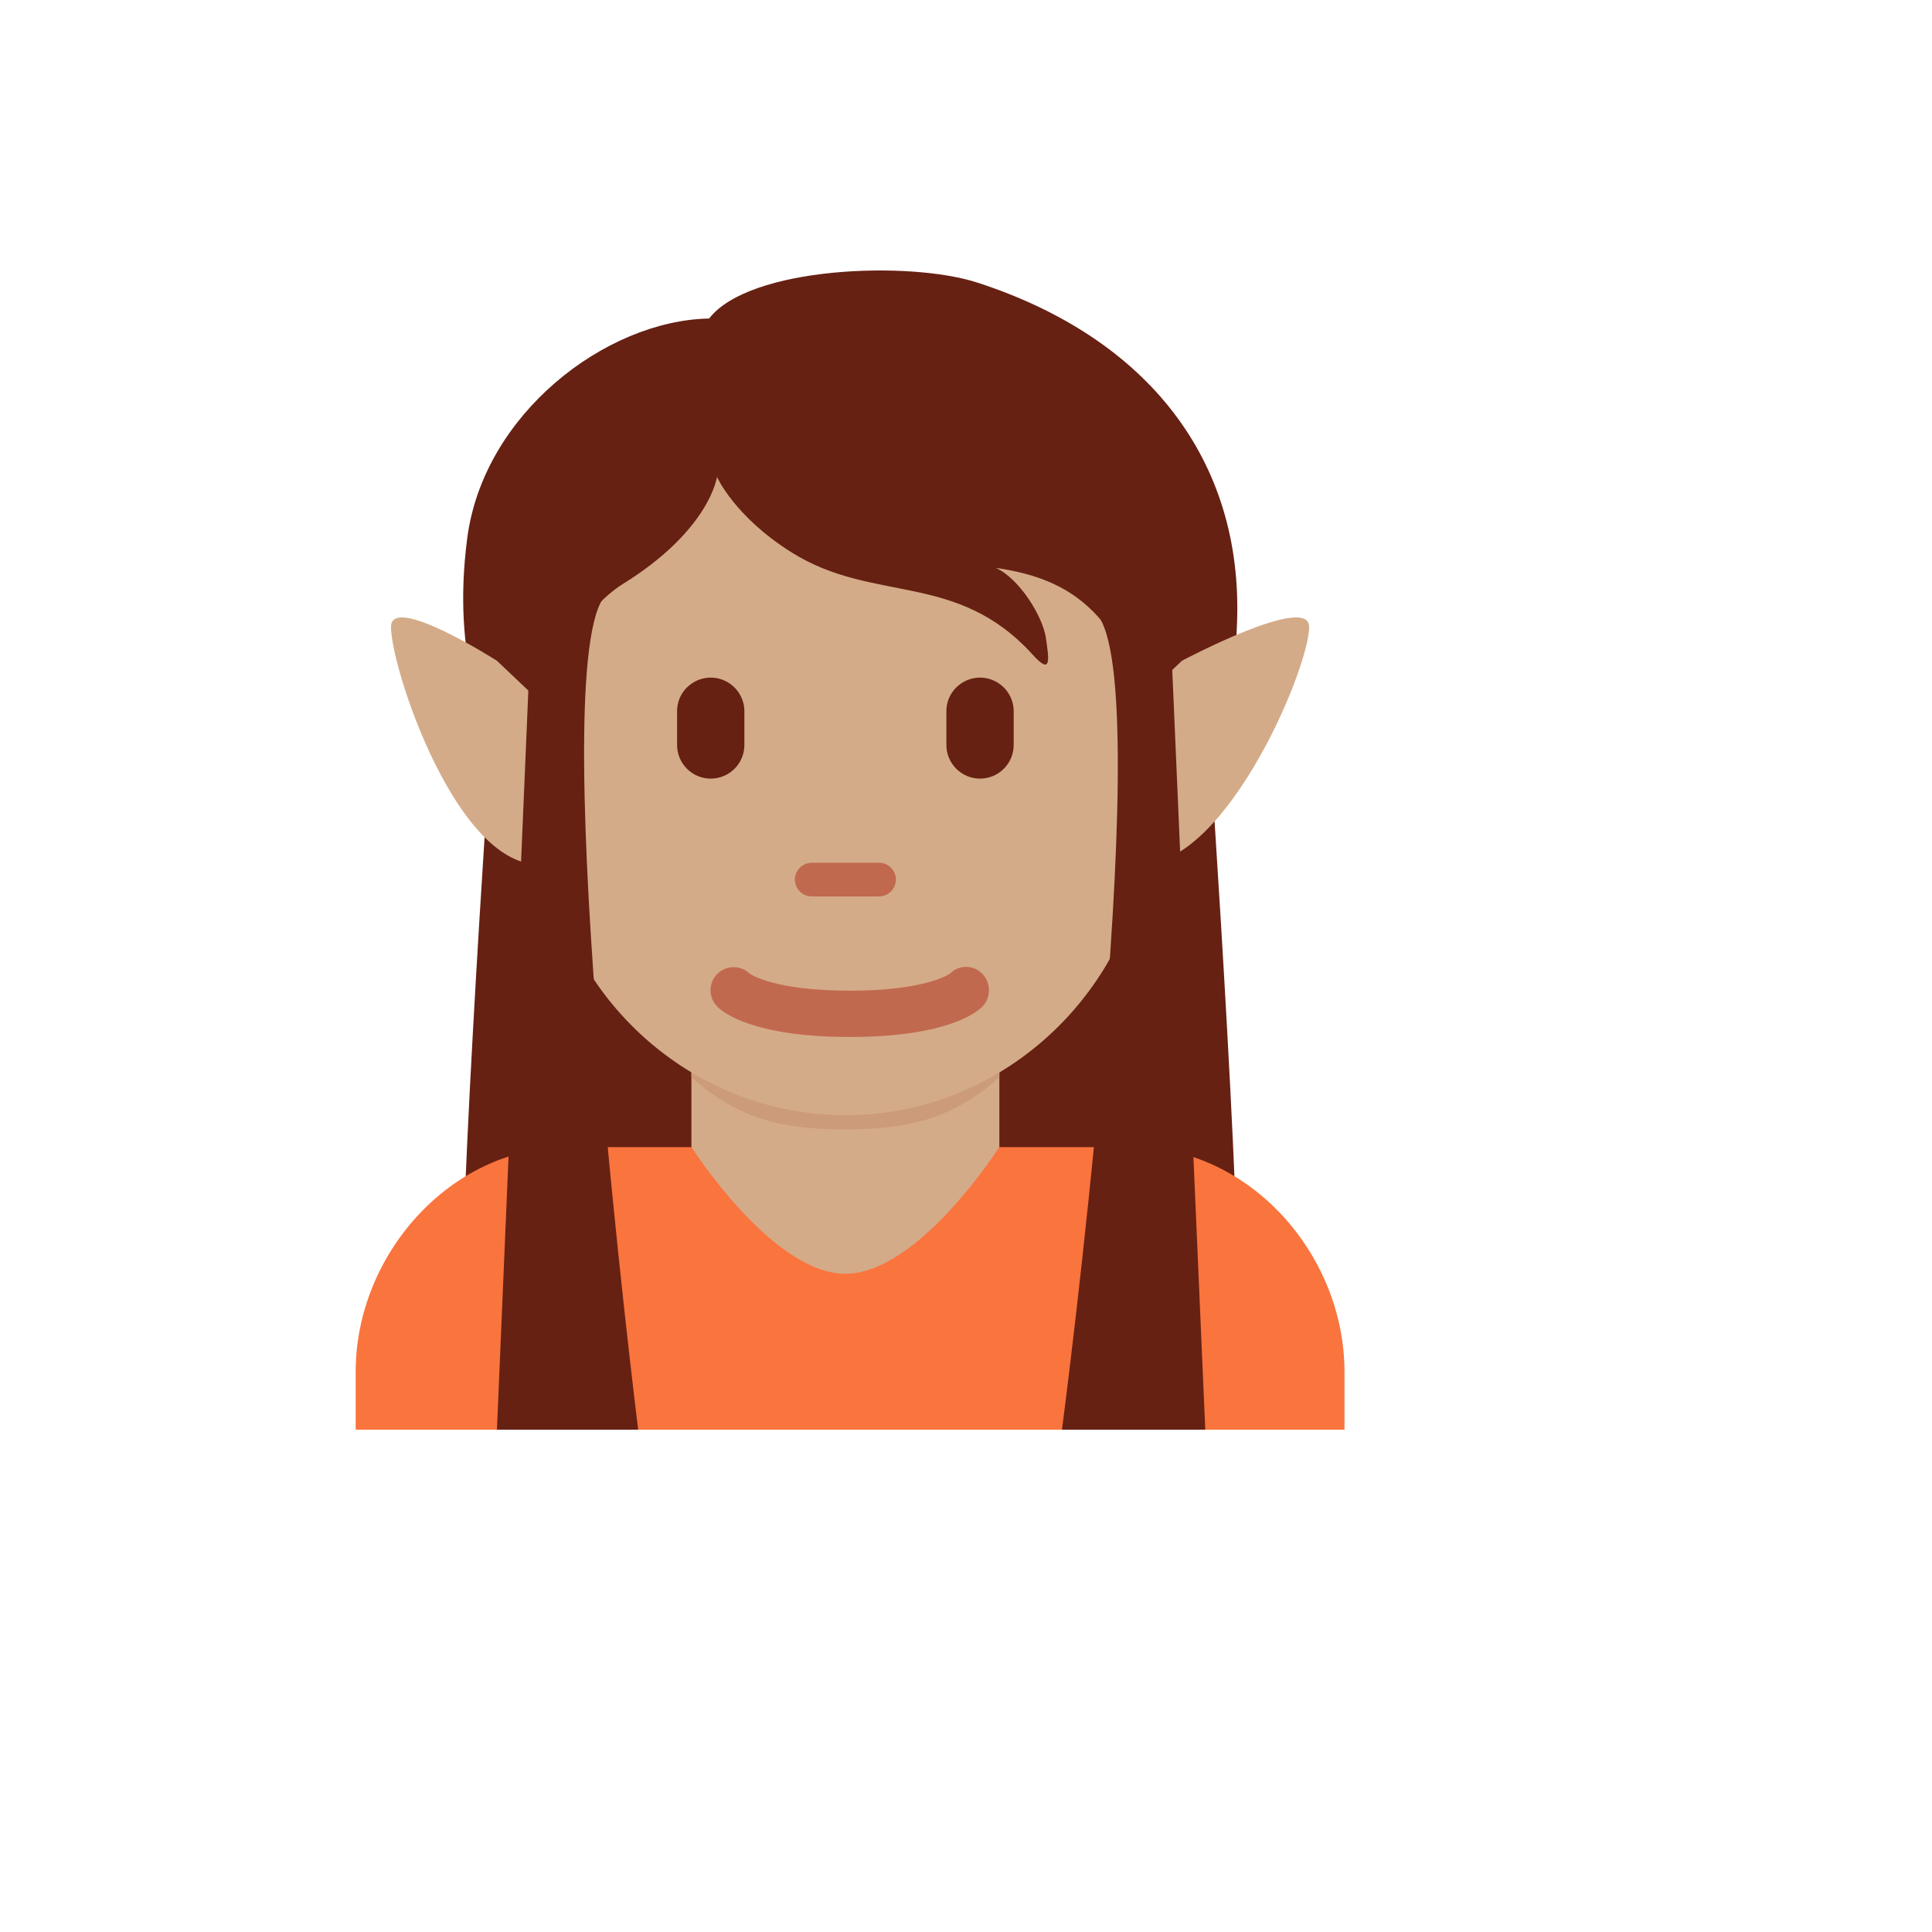 <svg xmlns="http://www.w3.org/2000/svg" version="1.1" xmlns:xlink="http://www.w3.org/1999/xlink" width="100%" height="100%" id="svgWorkerArea" viewBox="-25 -25 625 625" xmlns:idraw="https://idraw.muisca.co" style="background: white;"><defs id="defsdoc"><pattern id="patternBool" x="0" y="0" width="10" height="10" patternUnits="userSpaceOnUse" patternTransform="rotate(35)"><circle cx="5" cy="5" r="4" style="stroke: none;fill: #ff000070;"></circle></pattern></defs><g id="fileImp-492282040" class="cosito"><path id="pathImp-835237556" fill="#662113" class="grouped" d="M364.243 186.167C364.243 186.167 135.758 186.167 135.758 186.167 135.758 186.167 124.333 346.106 124.333 403.227 124.333 403.227 375.667 403.227 375.667 403.227 375.667 346.106 364.243 186.167 364.243 186.167 364.243 186.167 364.243 186.167 364.243 186.167"></path><path id="pathImp-166628912" fill="#FA743E" class="grouped" d="M409.94 437.5C409.94 437.5 409.94 418.764 409.94 418.764 409.94 380.916 379.243 346.106 341.394 346.106 341.394 346.106 158.606 346.106 158.606 346.106 120.757 346.106 90.061 380.904 90.061 418.764 90.061 418.764 90.061 437.5 90.061 437.5 90.061 437.5 409.94 437.5 409.94 437.5 409.94 437.5 409.94 437.5 409.94 437.5"></path><path id="pathImp-719213280" fill="#D4AB88" class="grouped" d="M198.671 346.049C198.671 346.049 224.775 387.062 248.481 387.062 272.186 387.062 298.29 346.049 298.29 346.049 298.29 346.049 298.29 310.188 298.29 310.188 298.29 310.188 198.671 310.188 198.671 310.188 198.671 310.188 198.671 346.049 198.671 346.049 198.671 346.049 198.671 346.049 198.671 346.049"></path><path id="pathImp-165739860" fill="#CC9B7A" class="grouped" d="M198.671 323.532C213.808 336.978 228.008 340.36 248.435 340.36 268.839 340.36 283.142 336.978 298.29 323.532 298.29 323.532 298.29 284.381 298.29 284.381 298.29 284.381 198.671 284.381 198.671 284.381 198.671 284.381 198.671 323.532 198.671 323.532 198.671 323.532 198.671 323.532 198.671 323.532"></path><path id="pathImp-41729759" fill="#662113" class="grouped" d="M291.093 66.395C269.101 59.277 217.35 61.22 204.406 78.036 170.773 78.687 131.314 109.087 126.138 149.186 121.02 188.886 132.433 207.313 136.489 237.164 141.093 270.98 160.103 281.799 175.297 286.323 197.163 315.215 220.411 313.981 259.448 313.981 335.671 313.981 371.977 262.983 375.187 176.353 377.129 123.973 346.386 84.285 291.093 66.395 291.093 66.395 291.093 66.395 291.093 66.395"></path><path id="pathImp-621072619" fill="#D4AB88" class="grouped" d="M334.688 180.066C327.308 169.853 317.872 161.627 297.171 158.726 304.939 162.278 312.376 174.571 313.348 181.368 314.318 188.166 315.29 193.661 309.143 186.863 284.524 159.651 257.711 170.367 231.15 153.745 212.597 142.137 206.942 129.285 206.942 129.285 206.942 129.285 204.68 146.422 176.542 163.889 168.385 168.95 158.652 180.226 153.26 196.882 149.375 208.855 150.586 219.525 150.586 237.758 150.586 290.995 194.467 335.756 248.583 335.756 302.7 335.756 346.581 290.596 346.581 237.758 346.569 204.651 343.096 191.719 334.688 180.066 334.688 180.066 334.688 180.066 334.688 180.066"></path><path id="pathImp-490894426" fill="#C1694F" class="grouped" d="M259.368 264.994C259.368 264.994 237.593 264.994 237.593 264.994 233.398 264.994 230.776 260.453 232.874 256.82 233.847 255.134 235.647 254.095 237.593 254.095 237.593 254.095 259.368 254.095 259.368 254.095 263.563 254.095 266.185 258.636 264.087 262.269 263.114 263.955 261.315 264.994 259.368 264.994 259.368 264.994 259.368 264.994 259.368 264.994"></path><path id="pathImp-320864998" fill="#662113" class="grouped" d="M204.92 226.883C198.907 226.882 194.033 222.008 194.033 215.995 194.033 215.995 194.033 205.108 194.033 205.108 194.033 196.727 203.106 191.489 210.364 195.679 213.733 197.624 215.807 201.218 215.807 205.108 215.807 205.108 215.807 215.995 215.807 215.995 215.814 222.011 210.936 226.889 204.92 226.883 204.92 226.882 204.92 226.882 204.92 226.883M292.041 226.883C286.029 226.882 281.154 222.008 281.154 215.995 281.154 215.995 281.154 205.108 281.154 205.108 281.154 196.727 290.227 191.489 297.485 195.679 300.854 197.624 302.928 201.218 302.928 205.108 302.928 205.108 302.928 215.995 302.928 215.995 302.928 222.008 298.054 226.882 292.041 226.883 292.041 226.882 292.041 226.882 292.041 226.883"></path><path id="pathImp-475517193" fill="#C1694F" class="grouped" d="M249.92 310.462C218.458 310.462 208.793 302.408 207.182 300.775 203.004 296.808 204.687 289.807 210.21 288.173 212.774 287.414 215.548 288.081 217.487 289.922 218.081 290.344 225.724 295.485 249.92 295.485 275.053 295.485 282.319 289.944 282.388 289.887 285.295 287.005 290.007 287.082 292.818 290.059 295.698 293.076 295.626 297.844 292.658 300.775 291.036 302.408 281.382 310.462 249.92 310.462"></path><path id="pathImp-987979154" fill="#D4AB88" class="grouped" d="M135.758 188.76C135.758 188.76 157.098 209.004 157.098 209.004 157.098 209.004 170.716 246.235 157.098 252.758 126.664 267.336 101.485 192.393 101.485 177.804 101.485 166.86 135.758 188.76 135.758 188.76 135.758 188.76 135.758 188.76 135.758 188.76M357.354 188.76C357.354 188.76 336.013 209.004 336.013 209.004 336.013 209.004 322.396 246.235 336.013 252.758 366.459 267.336 398.515 192.393 398.515 177.804 398.515 166.86 357.354 188.76 357.354 188.76 357.354 188.76 357.354 188.76 357.354 188.76"></path><path id="pathImp-551027063" fill="#662113" class="grouped" d="M147.182 168.653C147.182 168.653 135.758 437.5 135.758 437.5 135.758 437.5 181.454 437.5 181.454 437.5 181.454 437.5 151.443 197.397 170.03 168.653 178.004 156.315 147.182 168.653 147.182 168.653 147.182 168.653 147.182 168.653 147.182 168.653M353.481 174.742C353.481 174.742 364.905 437.5 364.905 437.5 364.905 437.5 318.546 437.5 318.546 437.5 318.546 437.5 349.22 203.486 330.632 174.742 322.658 162.404 353.481 174.742 353.481 174.742 353.481 174.742 353.481 174.742 353.481 174.742"></path></g></svg>